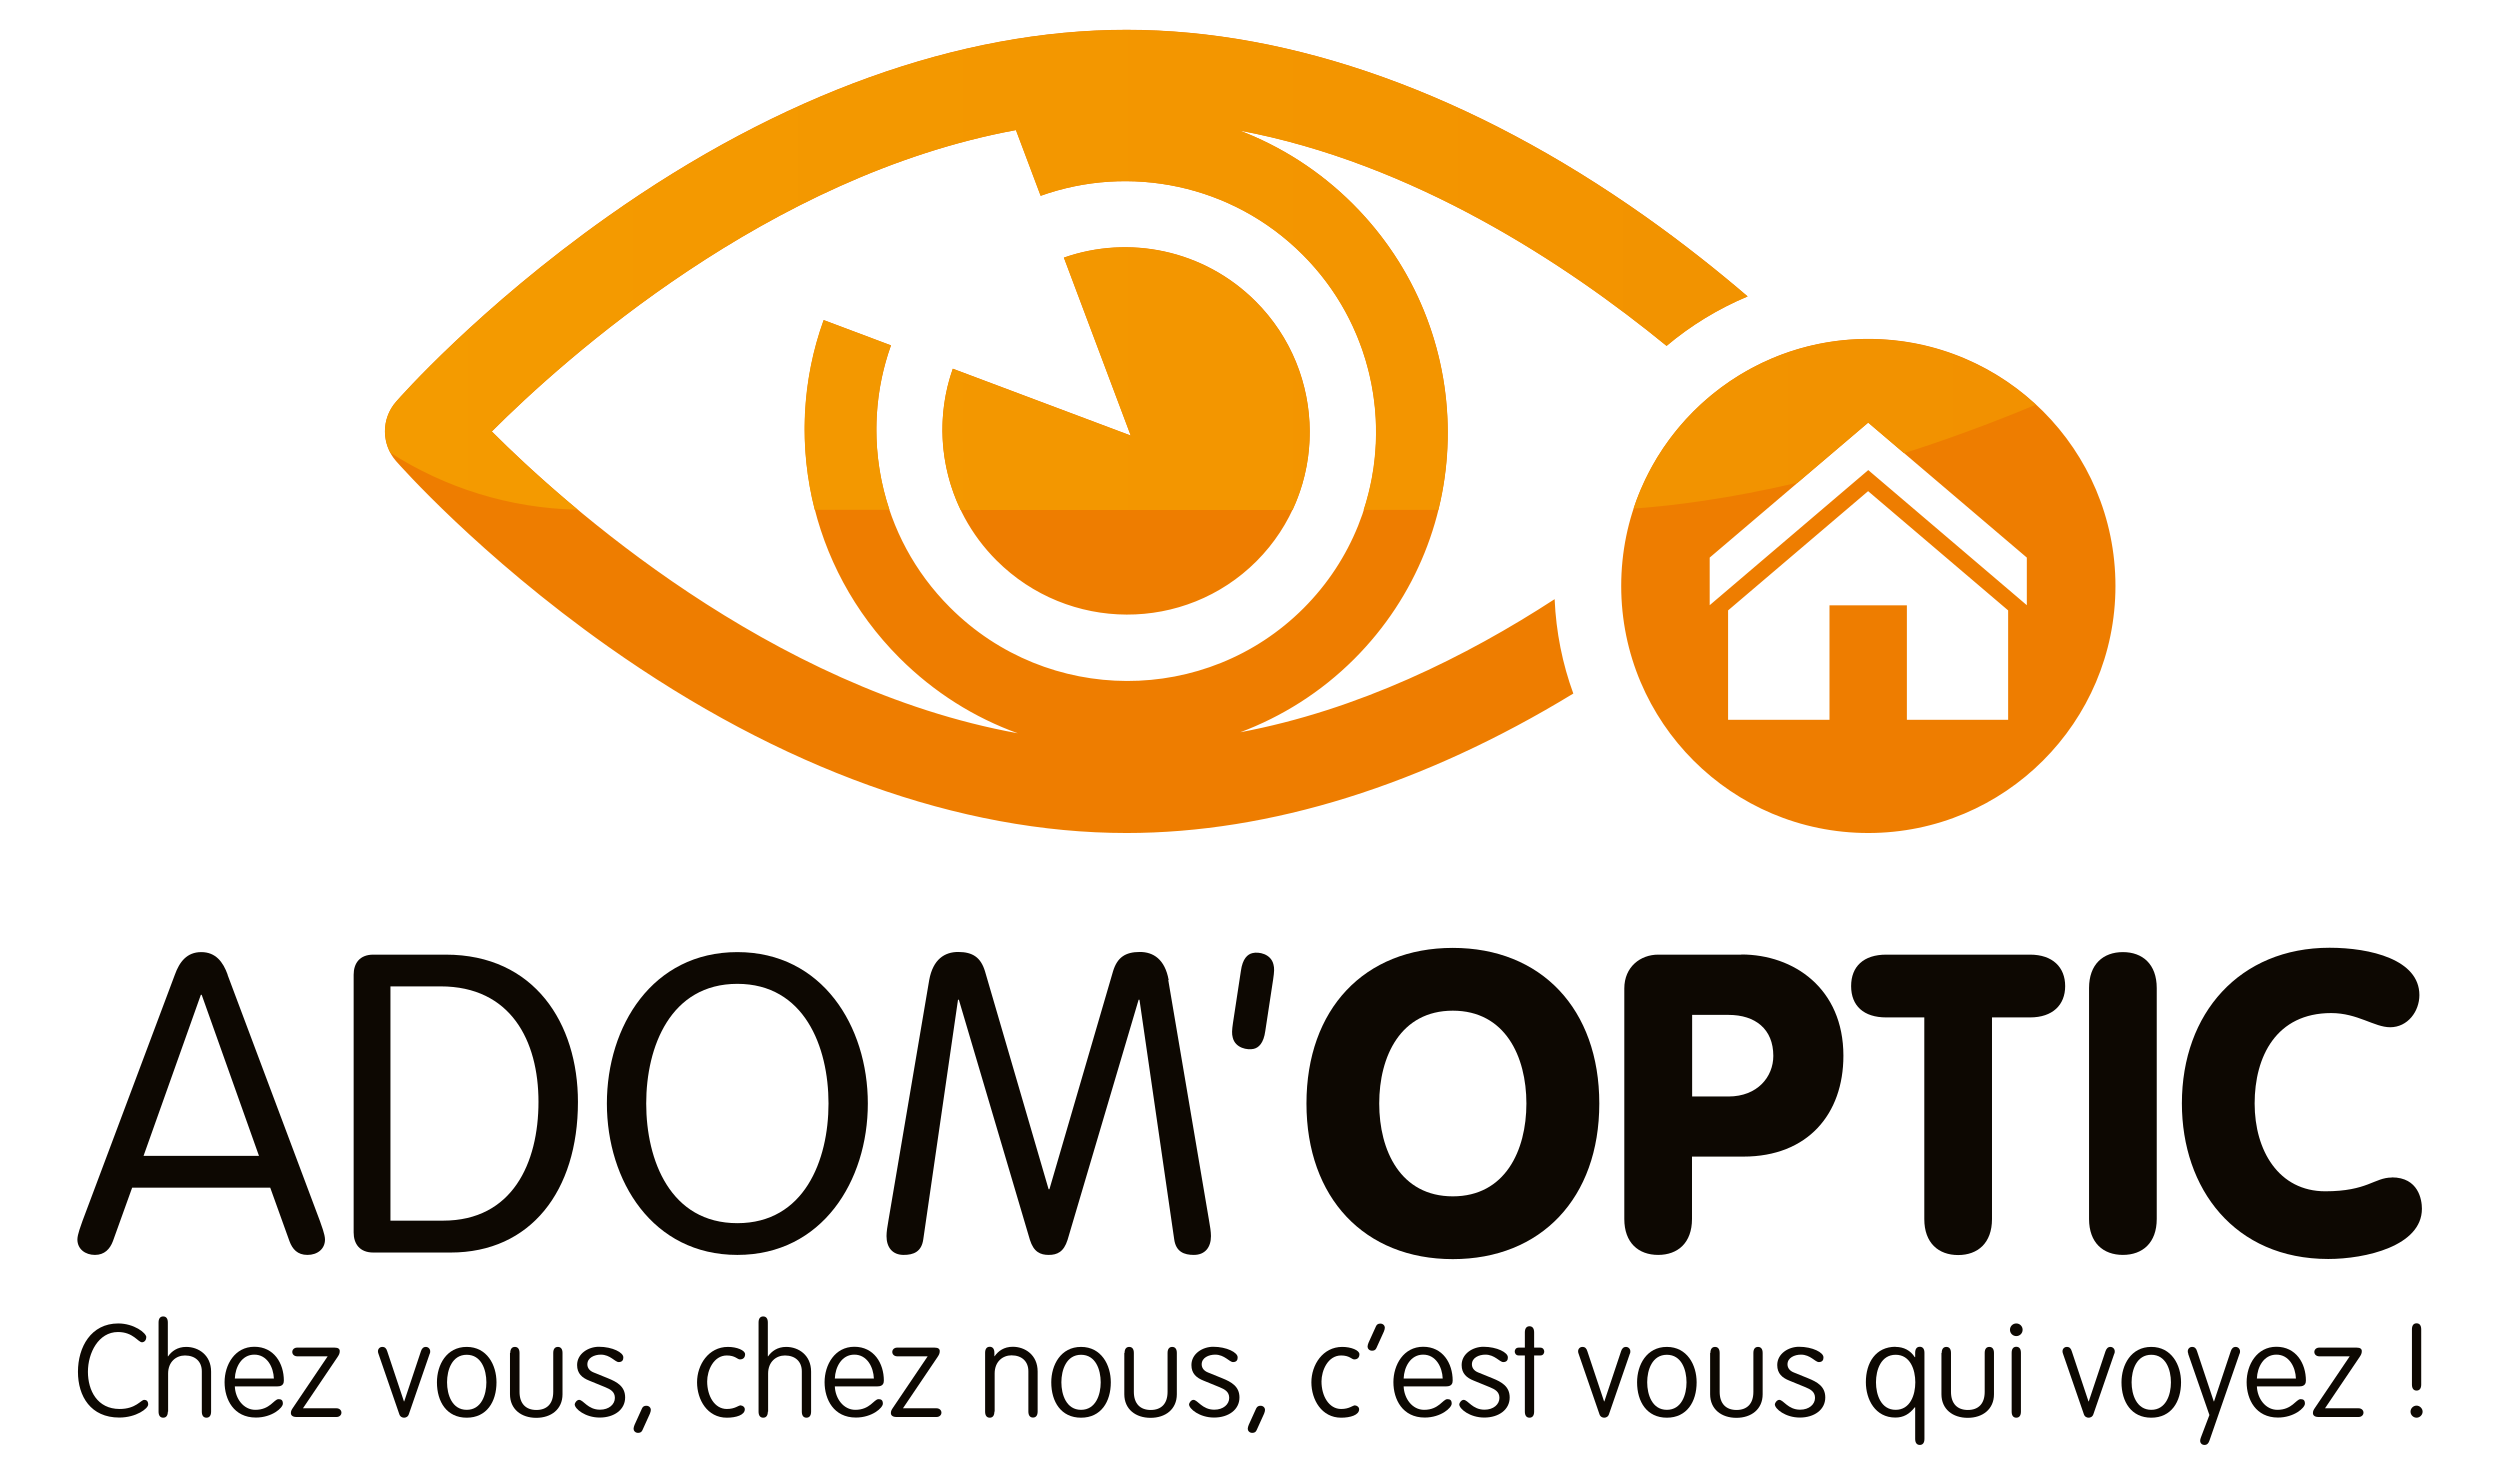 <?xml version="1.0" encoding="UTF-8"?>
<svg id="Calque_3" data-name="Calque 3" xmlns="http://www.w3.org/2000/svg" xmlns:xlink="http://www.w3.org/1999/xlink" viewBox="0 0 178 105">
  <defs>
    <style>
      .cls-1 {
        fill: url(#linear-gradient);
      }

      .cls-1, .cls-2, .cls-3 {
        stroke-width: 0px;
      }

      .cls-2 {
        fill: #0d0802;
      }

      .cls-3 {
        fill: #ee7d00;
      }
    </style>
    <linearGradient id="linear-gradient" x1="27.42" y1="19.22" x2="144.96" y2="19.22" gradientUnits="userSpaceOnUse">
      <stop offset="0" stop-color="#f49b00"/>
      <stop offset="1" stop-color="#f29100"/>
    </linearGradient>
  </defs>
  <path class="cls-3" d="m89.41,21.46c-3.7-3.7-9.05-4.74-13.66-3.12l4.76,12.67-12.67-4.76c-1.62,4.6-.58,9.96,3.11,13.65,5.12,5.12,13.42,5.15,18.51.06,5.08-5.09,5.06-13.39-.06-18.51Zm-1.11,30.68c2.96-1.11,5.74-2.84,8.12-5.22,8.92-8.92,8.88-23.42-.09-32.39-2.38-2.38-5.16-4.13-8.11-5.25,12.42,2.32,23.31,9.51,30.44,15.34,1.72-1.45,3.67-2.64,5.77-3.52-2.08-1.78-4.53-3.74-7.3-5.7-12.29-8.69-25.05-13.28-36.92-13.28s-24.63,4.59-36.92,13.28c-9.18,6.49-14.86,12.93-15.09,13.2-1.06,1.21-1.06,3.02,0,4.23.24.27,5.91,6.71,15.09,13.2,12.29,8.69,25.05,13.28,36.92,13.28,10.23,0,21.13-3.42,31.81-9.93-.77-2.11-1.23-4.37-1.33-6.72-6.3,4.1-13.99,7.9-22.4,9.48Zm-20.67-8.9c-5.04-5.04-6.44-12.36-4.19-18.65l-4.79-1.8c-2.92,8.1-1.12,17.53,5.39,24.05,2.47,2.47,5.35,4.26,8.43,5.37-17.67-3.2-32.27-16.31-37.45-21.49,5.17-5.17,19.71-18.22,37.32-21.46l1.76,4.68c6.29-2.25,13.61-.85,18.65,4.19,6.96,6.96,6.98,18.25.06,25.18-6.92,6.92-18.22,6.9-25.17-.06Zm65.39-19.11c-9.71,0-17.59,7.88-17.59,17.59s7.88,17.59,17.59,17.59,17.6-7.88,17.6-17.59-7.88-17.59-17.6-17.59Zm9.97,27.12h-7.22v-8.15h-5.51v8.15h-7.22v-7.79l9.97-8.49,9.97,8.49v7.79Zm1.32-8.16l-11.29-9.62-11.29,9.62v-3.39l11.29-9.61,11.29,9.61v3.39Z"/>
  <path class="cls-1" d="m58.64,22.79c-1.57,4.34-1.77,9.06-.63,13.51h5.32c-1.27-3.8-1.25-7.94.1-11.71l-4.79-1.8Zm17.11-4.44l4.76,12.67-12.67-4.76c-1.15,3.26-.95,6.89.56,10.05h23.63c2.26-4.84,1.38-10.82-2.63-14.84-3.7-3.7-9.05-4.74-13.66-3.12Zm12.47-9.06c12.42,2.32,23.31,9.51,30.44,15.34,1.72-1.45,3.67-2.64,5.77-3.52-2.08-1.78-4.53-3.74-7.3-5.7-12.29-8.69-25.05-13.28-36.92-13.28s-24.63,4.59-36.92,13.28c-9.18,6.49-14.86,12.93-15.09,13.2-.9,1.02-1.02,2.47-.4,3.63,3.86,2.47,8.43,3.95,13.33,4.05-2.64-2.2-4.73-4.17-6.12-5.57,5.17-5.17,19.71-18.22,37.32-21.46l1.76,4.68c6.28-2.25,13.61-.85,18.65,4.19,4.92,4.92,6.37,12.01,4.35,18.18,0,0,0,0,0-.01h5.32c1.86-7.54-.17-15.85-6.08-21.77-2.38-2.38-5.16-4.13-8.11-5.25Zm44.79,14.85c-7.79,0-14.39,5.06-16.7,12.07,2.73-.19,6.69-.68,11.67-1.84l5.03-4.28,2.56,2.18c2.91-.93,6.04-2.06,9.37-3.45-3.14-2.9-7.33-4.68-11.94-4.68Z"/>
  <g>
    <g>
      <path class="cls-2" d="m10.41,95.22c0,.23-.16.35-.3.35-.28,0-.62-.73-1.71-.73-1.39,0-2.14,1.49-2.14,2.83s.67,2.65,2.26,2.65c1.16,0,1.51-.65,1.75-.65.17,0,.28.1.28.33,0,.29-.85.93-2.06.93-2.02,0-2.94-1.5-2.94-3.26s.93-3.44,2.87-3.44c1.11,0,2,.67,2,.99Z"/>
      <path class="cls-2" d="m11.95,100.51c0,.28-.12.43-.33.43s-.33-.15-.33-.43v-6.35c0-.28.12-.43.33-.43s.33.15.33.43v2.41h.02c.25-.36.66-.67,1.29-.67.87,0,1.77.58,1.77,1.76v2.85c0,.28-.12.43-.33.43s-.33-.15-.33-.43v-2.87c0-.69-.46-1.13-1.2-1.13-.62,0-1.2.44-1.2,1.29v2.71Z"/>
      <path class="cls-2" d="m16.72,98.71c.03.86.61,1.67,1.46,1.67,1.05,0,1.33-.76,1.65-.76.19,0,.31.06.31.32,0,.3-.77.99-1.92.99-1.57,0-2.23-1.28-2.23-2.52s.73-2.52,2.12-2.52,2.1,1.17,2.1,2.41c0,.18-.06.41-.45.41h-3.04Zm2.78-.56c-.03-.82-.49-1.7-1.39-1.7s-1.36.88-1.39,1.7h2.78Z"/>
      <path class="cls-2" d="m21.57,100.27h2.39c.21,0,.35.14.35.31s-.14.31-.35.31h-2.86c-.33,0-.39-.18-.39-.27,0-.16.05-.24.15-.39l2.47-3.66h-2.17c-.21,0-.35-.14-.35-.31s.14-.31.35-.31h2.66c.27,0,.37.1.37.25,0,.16-.05.26-.15.41l-2.47,3.66Z"/>
      <path class="cls-2" d="m29.97,96.21c.06-.19.17-.31.35-.31s.31.15.31.31c0,.06,0,.12-.04.19l-1.48,4.29c-.06.19-.22.25-.34.25s-.28-.06-.34-.25l-1.48-4.29c-.03-.07-.04-.14-.04-.19,0-.16.12-.31.31-.31s.29.11.35.31l1.19,3.57h.02l1.19-3.57Z"/>
      <path class="cls-2" d="m33.23,100.94c-1.42,0-2.12-1.13-2.12-2.52,0-1.24.68-2.52,2.12-2.52s2.12,1.28,2.12,2.52c0,1.39-.7,2.52-2.12,2.52Zm0-.56c1.04,0,1.4-1.06,1.4-1.96s-.36-1.96-1.4-1.96-1.4,1.07-1.4,1.96.36,1.96,1.4,1.96Z"/>
      <path class="cls-2" d="m36.33,96.33c0-.28.12-.43.33-.43s.33.15.33.43v2.77c0,.84.45,1.29,1.2,1.29s1.2-.44,1.2-1.29v-2.77c0-.28.12-.43.33-.43s.33.15.33.43v2.94c0,1.07-.81,1.68-1.87,1.68s-1.87-.61-1.87-1.68v-2.94Z"/>
      <path class="cls-2" d="m44.38,96.66c0,.15-.06.32-.33.32-.26,0-.6-.53-1.27-.53-.46,0-.96.22-.96.69,0,.22.12.45.45.58l1.01.41c.67.27,1.23.59,1.23,1.37,0,.87-.78,1.43-1.81,1.43s-1.78-.62-1.78-.94c0-.1.15-.32.31-.32.31,0,.62.7,1.49.7.64,0,1.06-.38,1.06-.84,0-.44-.32-.61-.68-.76l-1.15-.47c-.5-.2-.86-.5-.86-1.11,0-.81.8-1.3,1.55-1.3.96,0,1.76.41,1.74.76Z"/>
      <path class="cls-2" d="m45.71,100.28c.06-.14.17-.19.31-.19.21,0,.32.16.32.29,0,.08-.03.18-.07.28l-.53,1.17c-.06.14-.17.19-.31.19-.21,0-.32-.16-.32-.29,0-.08.03-.18.07-.28l.53-1.17Z"/>
      <path class="cls-2" d="m52.75,100.07c.12,0,.28.11.28.27,0,.41-.62.6-1.28.6-1.39,0-2.12-1.28-2.12-2.52s.81-2.52,2.2-2.52c.63,0,1.22.24,1.22.52,0,.21-.11.37-.37.37-.18,0-.33-.28-.93-.28-.94,0-1.4,1.06-1.4,1.85,0,1.04.53,1.96,1.4,1.96.6,0,.81-.26,1-.26Z"/>
      <path class="cls-2" d="m54.67,100.51c0,.28-.12.43-.33.43s-.33-.15-.33-.43v-6.35c0-.28.12-.43.33-.43s.33.15.33.43v2.41h.02c.25-.36.66-.67,1.29-.67.87,0,1.77.58,1.77,1.76v2.85c0,.28-.12.43-.33.43s-.33-.15-.33-.43v-2.87c0-.69-.46-1.13-1.2-1.13-.62,0-1.2.44-1.2,1.29v2.71Z"/>
      <path class="cls-2" d="m59.44,98.71c.03.86.61,1.67,1.46,1.67,1.05,0,1.33-.76,1.65-.76.18,0,.31.06.31.32,0,.3-.77.99-1.92.99-1.57,0-2.23-1.28-2.23-2.52s.73-2.52,2.12-2.52,2.1,1.17,2.1,2.41c0,.18-.06.41-.45.41h-3.04Zm2.78-.56c-.03-.82-.49-1.7-1.39-1.7s-1.36.88-1.39,1.7h2.78Z"/>
      <path class="cls-2" d="m64.29,100.27h2.39c.21,0,.35.14.35.31s-.14.31-.35.31h-2.86c-.33,0-.39-.18-.39-.27,0-.16.05-.24.15-.39l2.47-3.66h-2.17c-.21,0-.35-.14-.35-.31s.14-.31.35-.31h2.66c.27,0,.37.1.37.25,0,.16-.05.26-.15.41l-2.47,3.66Z"/>
      <path class="cls-2" d="m70.8,100.51c0,.28-.12.43-.33.43s-.33-.15-.33-.43v-4.19c0-.28.12-.43.33-.43s.33.15.33.43v.24h.02c.25-.36.66-.67,1.29-.67.87,0,1.77.58,1.77,1.76v2.85c0,.28-.12.43-.33.43s-.33-.15-.33-.43v-2.87c0-.69-.46-1.13-1.2-1.13-.62,0-1.2.44-1.2,1.29v2.71Z"/>
      <path class="cls-2" d="m76.97,100.94c-1.42,0-2.12-1.13-2.12-2.52,0-1.24.68-2.52,2.12-2.52s2.12,1.28,2.12,2.52c0,1.39-.7,2.52-2.12,2.52Zm0-.56c1.04,0,1.4-1.06,1.4-1.96s-.36-1.96-1.4-1.96-1.4,1.07-1.4,1.96.36,1.96,1.4,1.96Z"/>
      <path class="cls-2" d="m80.07,96.33c0-.28.12-.43.33-.43s.33.15.33.43v2.77c0,.84.45,1.29,1.2,1.29s1.2-.44,1.2-1.29v-2.77c0-.28.12-.43.33-.43s.33.15.33.43v2.94c0,1.07-.81,1.68-1.87,1.68s-1.87-.61-1.87-1.68v-2.94Z"/>
      <path class="cls-2" d="m88.12,96.66c0,.15-.06.32-.33.32-.26,0-.6-.53-1.27-.53-.46,0-.96.22-.96.69,0,.22.12.45.45.58l1.01.41c.67.27,1.23.59,1.23,1.37,0,.87-.78,1.43-1.81,1.43s-1.78-.62-1.78-.94c0-.1.15-.32.31-.32.31,0,.62.7,1.49.7.64,0,1.06-.38,1.06-.84,0-.44-.32-.61-.68-.76l-1.15-.47c-.5-.2-.86-.5-.86-1.11,0-.81.8-1.3,1.55-1.3.96,0,1.76.41,1.74.76Z"/>
      <path class="cls-2" d="m89.44,100.28c.07-.14.17-.19.31-.19.21,0,.32.16.32.29,0,.08-.03.18-.07.28l-.53,1.17c-.06.14-.17.19-.31.19-.21,0-.32-.16-.32-.29,0-.08.03-.18.07-.28l.53-1.17Z"/>
      <path class="cls-2" d="m96.49,100.07c.12,0,.28.11.28.27,0,.41-.62.6-1.28.6-1.39,0-2.12-1.28-2.12-2.52s.81-2.52,2.2-2.52c.63,0,1.22.24,1.22.52,0,.21-.11.37-.37.37-.18,0-.33-.28-.93-.28-.94,0-1.4,1.06-1.4,1.85,0,1.04.53,1.96,1.4,1.96.6,0,.81-.26,1-.26Z"/>
      <path class="cls-2" d="m97.97,94.43c.06-.14.17-.19.31-.19.21,0,.32.16.32.29,0,.08-.03.18-.07.28l-.53,1.17c-.06.14-.17.19-.31.19-.21,0-.32-.16-.32-.29,0-.08.03-.18.07-.28l.53-1.17Z"/>
      <path class="cls-2" d="m99.94,98.71c.03.86.61,1.67,1.46,1.67,1.05,0,1.33-.76,1.65-.76.19,0,.31.06.31.32,0,.3-.77.99-1.92.99-1.57,0-2.23-1.28-2.23-2.52s.73-2.52,2.12-2.52,2.1,1.17,2.1,2.41c0,.18-.06.41-.45.41h-3.04Zm2.78-.56c-.03-.82-.49-1.7-1.39-1.7s-1.36.88-1.39,1.7h2.78Z"/>
      <path class="cls-2" d="m107.36,96.66c0,.15-.06.32-.33.32-.26,0-.6-.53-1.27-.53-.46,0-.96.22-.96.69,0,.22.12.45.45.58l1.01.41c.67.27,1.23.59,1.23,1.37,0,.87-.78,1.43-1.81,1.43s-1.78-.62-1.78-.94c0-.1.15-.32.31-.32.31,0,.62.7,1.49.7.64,0,1.06-.38,1.06-.84,0-.44-.32-.61-.68-.76l-1.15-.47c-.5-.2-.86-.5-.86-1.11,0-.81.8-1.3,1.55-1.3.96,0,1.76.41,1.74.76Z"/>
      <path class="cls-2" d="m109.23,100.51c0,.28-.12.43-.33.43s-.33-.15-.33-.43v-4h-.43c-.22,0-.29-.17-.29-.28s.06-.28.29-.28h.43v-1.08c0-.29.12-.44.33-.44s.33.15.33.44v1.08h.43c.22,0,.29.17.29.28s-.06.28-.29.28h-.43v4Z"/>
      <path class="cls-2" d="m115.42,96.21c.06-.19.17-.31.35-.31s.31.15.31.31c0,.06,0,.12-.04.19l-1.48,4.29c-.06.19-.22.25-.34.25s-.28-.06-.34-.25l-1.48-4.29c-.03-.07-.04-.14-.04-.19,0-.16.12-.31.31-.31s.29.11.35.31l1.19,3.57h.02l1.19-3.57Z"/>
      <path class="cls-2" d="m118.68,100.94c-1.42,0-2.12-1.13-2.12-2.52,0-1.24.68-2.52,2.12-2.52s2.12,1.28,2.12,2.52c0,1.39-.7,2.52-2.12,2.52Zm0-.56c1.04,0,1.4-1.06,1.4-1.96s-.36-1.96-1.4-1.96-1.4,1.07-1.4,1.96.36,1.96,1.4,1.96Z"/>
      <path class="cls-2" d="m121.78,96.33c0-.28.12-.43.33-.43s.33.15.33.43v2.77c0,.84.45,1.29,1.2,1.29s1.2-.44,1.2-1.29v-2.77c0-.28.12-.43.33-.43s.33.15.33.43v2.94c0,1.07-.81,1.68-1.87,1.68s-1.87-.61-1.87-1.68v-2.94Z"/>
      <path class="cls-2" d="m129.83,96.66c0,.15-.06.32-.33.32-.26,0-.6-.53-1.27-.53-.46,0-.96.22-.96.69,0,.22.12.45.45.58l1.01.41c.67.27,1.23.59,1.23,1.37,0,.87-.78,1.43-1.81,1.43s-1.78-.62-1.78-.94c0-.1.15-.32.31-.32.31,0,.62.7,1.49.7.64,0,1.06-.38,1.06-.84,0-.44-.32-.61-.68-.76l-1.15-.47c-.5-.2-.86-.5-.86-1.11,0-.81.8-1.3,1.55-1.3.96,0,1.76.41,1.74.76Z"/>
      <path class="cls-2" d="m134.97,95.9c.57,0,1.06.25,1.36.73h.03v-.31c0-.28.12-.43.33-.43s.33.15.33.43v6.13c0,.28-.12.43-.33.43s-.33-.15-.33-.43v-2.25h-.03c-.38.49-.81.73-1.38.73-1.43,0-2.1-1.28-2.1-2.52,0-1.39.7-2.52,2.12-2.52Zm0,.56c-1.04,0-1.4,1.07-1.4,1.96s.36,1.96,1.4,1.96,1.4-1.06,1.4-1.96-.36-1.96-1.4-1.96Z"/>
      <path class="cls-2" d="m138.25,96.33c0-.28.12-.43.33-.43s.33.15.33.43v2.77c0,.84.45,1.29,1.2,1.29s1.2-.44,1.2-1.29v-2.77c0-.28.12-.43.33-.43s.33.15.33.43v2.94c0,1.07-.81,1.68-1.87,1.68s-1.87-.61-1.87-1.68v-2.94Z"/>
      <path class="cls-2" d="m143.56,94.23c.25,0,.45.2.45.45s-.2.45-.45.45-.45-.2-.45-.45.2-.45.45-.45Zm.33,6.28c0,.28-.12.43-.33.43s-.33-.15-.33-.43v-4.19c0-.28.12-.43.33-.43s.33.15.33.43v4.19Z"/>
      <path class="cls-2" d="m149.91,96.21c.07-.19.17-.31.35-.31s.31.15.31.31c0,.06,0,.12-.04.19l-1.48,4.29c-.06.19-.22.25-.34.25s-.28-.06-.34-.25l-1.48-4.29c-.03-.07-.04-.14-.04-.19,0-.16.12-.31.31-.31s.29.11.35.31l1.19,3.57h.02l1.19-3.57Z"/>
      <path class="cls-2" d="m153.17,100.94c-1.42,0-2.12-1.13-2.12-2.52,0-1.24.68-2.52,2.12-2.52s2.12,1.28,2.12,2.52c0,1.39-.7,2.52-2.12,2.52Zm0-.56c1.04,0,1.4-1.06,1.4-1.96s-.36-1.96-1.4-1.96-1.4,1.07-1.4,1.96.36,1.96,1.4,1.96Z"/>
      <path class="cls-2" d="m155.81,96.4c-.03-.07-.04-.14-.04-.19,0-.16.12-.31.31-.31s.29.11.35.31l1.19,3.57h.02l1.19-3.57c.06-.19.17-.31.35-.31s.31.15.31.31c0,.06,0,.12-.04.19l-2.13,6.15c-.07.22-.18.33-.36.33-.2,0-.31-.15-.31-.28,0-.08.02-.18.06-.27l.6-1.58-1.51-4.35Z"/>
      <path class="cls-2" d="m160.69,98.71c.03.86.61,1.67,1.46,1.67,1.05,0,1.33-.76,1.65-.76.19,0,.31.06.31.32,0,.3-.77.99-1.92.99-1.57,0-2.23-1.28-2.23-2.52s.73-2.52,2.12-2.52,2.1,1.17,2.1,2.41c0,.18-.06.41-.45.41h-3.04Zm2.78-.56c-.03-.82-.49-1.7-1.39-1.7s-1.36.88-1.39,1.7h2.78Z"/>
      <path class="cls-2" d="m165.54,100.27h2.39c.21,0,.35.14.35.31s-.14.31-.35.31h-2.86c-.33,0-.39-.18-.39-.27,0-.16.05-.24.15-.39l2.47-3.66h-2.17c-.21,0-.35-.14-.35-.31s.14-.31.35-.31h2.66c.27,0,.37.1.37.25,0,.16-.05.26-.15.41l-2.47,3.66Z"/>
      <path class="cls-2" d="m172.06,100.08c.22,0,.43.2.43.43s-.2.43-.43.43-.43-.19-.43-.43.2-.43.43-.43Zm-.33-5.43c0-.28.12-.43.33-.43s.33.15.33.43v3.93c0,.28-.12.43-.33.43s-.33-.15-.33-.43v-3.93Z"/>
    </g>
    <g>
      <path class="cls-2" d="m151.15,67.79c-1.4,0-2.41.86-2.41,2.56v16.44c0,1.7,1.01,2.56,2.41,2.56s2.41-.86,2.41-2.56v-16.44c0-1.7-1.01-2.56-2.41-2.56Z"/>
      <path class="cls-2" d="m170.3,83.84c-1.25,0-1.73.98-4.74.98-3.31,0-5.03-2.89-5.03-6.25s1.55-6.44,5.45-6.44c1.88,0,3.07,1.01,4.2,1.01,1.25,0,2.08-1.13,2.08-2.29,0-2.53-3.49-3.37-6.4-3.37-6.38,0-10.51,4.65-10.51,11.08,0,6.08,3.75,11.08,10.42,11.08,2.65,0,6.67-.92,6.67-3.58,0-.63-.24-2.23-2.14-2.23Z"/>
      <path class="cls-2" d="m144.55,67.97h-10.25c-1.61,0-2.5.84-2.5,2.24s.89,2.23,2.5,2.23h2.71v14.36c0,1.7,1.01,2.56,2.41,2.56s2.41-.86,2.41-2.56v-14.36h2.71c1.61,0,2.5-.89,2.5-2.23s-.89-2.24-2.5-2.24Z"/>
      <path class="cls-2" d="m123.99,67.97h-5.93c-1.25,0-2.41.86-2.41,2.41v16.41c0,1.7,1.01,2.56,2.41,2.56s2.41-.86,2.41-2.56v-4.44h3.66c4.59,0,7.12-3.04,7.12-7.18,0-4.8-3.54-7.21-7.27-7.21Zm-.92,10.1h-2.59v-5.81h2.59c1.91,0,3.19,1.01,3.19,2.92,0,1.49-1.13,2.89-3.19,2.89Z"/>
      <path class="cls-2" d="m103.44,67.49c-6.29,0-10.42,4.35-10.42,11.08s4.14,11.08,10.42,11.08,10.43-4.35,10.43-11.08-4.14-11.08-10.43-11.08Zm0,17.69c-3.72,0-5.24-3.25-5.24-6.61s1.52-6.61,5.24-6.61,5.24,3.25,5.24,6.61-1.52,6.61-5.24,6.61Z"/>
      <path class="cls-2" d="m89.18,67.86c-.35.08-.71.39-.83,1.28l-.56,3.68c-.08.54-.09.79-.02,1.05.18.76,1.05.91,1.49.81.35-.08.71-.39.83-1.28l.56-3.68c.08-.54.09-.79.02-1.05-.18-.76-1.05-.92-1.49-.81Z"/>
      <path class="cls-2" d="m31.73,67.97h-5.15c-.98,0-1.4.63-1.4,1.43v18.35c0,.8.42,1.43,1.4,1.43h5.51c5.69,0,9.06-4.38,9.06-10.72,0-5.6-3.1-10.49-9.41-10.49Zm-.18,18.94h-3.75v-16.68h3.57c5,0,6.97,3.87,6.97,8.22s-1.85,8.46-6.79,8.46Z"/>
      <path class="cls-2" d="m16.21,69.4c-.33-.92-.86-1.61-1.88-1.61s-1.55.69-1.88,1.61l-6.58,17.54c-.09.27-.36.95-.36,1.31,0,.69.57,1.1,1.25,1.1s1.07-.42,1.28-.98l1.37-3.81h9.83l1.37,3.81c.21.57.57.98,1.28.98s1.25-.42,1.25-1.1c0-.36-.27-1.04-.36-1.31l-6.58-17.54Zm-5.99,12.9l4.08-11.47h.06l4.08,11.47h-8.22Z"/>
      <path class="cls-2" d="m52.5,67.79c-6.05,0-9.29,5.27-9.29,10.78s3.25,10.78,9.29,10.78,9.29-5.27,9.29-10.78-3.25-10.78-9.29-10.78Zm0,19.3c-4.77,0-6.49-4.47-6.49-8.52s1.73-8.52,6.49-8.52,6.49,4.47,6.49,8.52-1.73,8.52-6.49,8.52Z"/>
      <path class="cls-2" d="m83.21,69.78c-.27-1.49-1.1-2-2.05-2-1.04,0-1.61.39-1.91,1.37l-4.53,15.52h-.06l-4.53-15.52c-.3-.98-.87-1.37-1.91-1.37-.95,0-1.79.51-2.06,2l-2.89,17.04c-.09.51-.15.89-.15,1.19,0,.8.42,1.34,1.22,1.34.69,0,1.28-.21,1.4-1.13l2.47-17.04h.06l5.06,17.1c.27.86.74,1.07,1.34,1.07s1.07-.21,1.34-1.07l5.06-17.1h.06l2.47,17.04c.12.92.72,1.13,1.4,1.13.8,0,1.22-.54,1.22-1.34,0-.3-.06-.69-.15-1.19l-2.89-17.04Z"/>
    </g>
  </g>
</svg>
